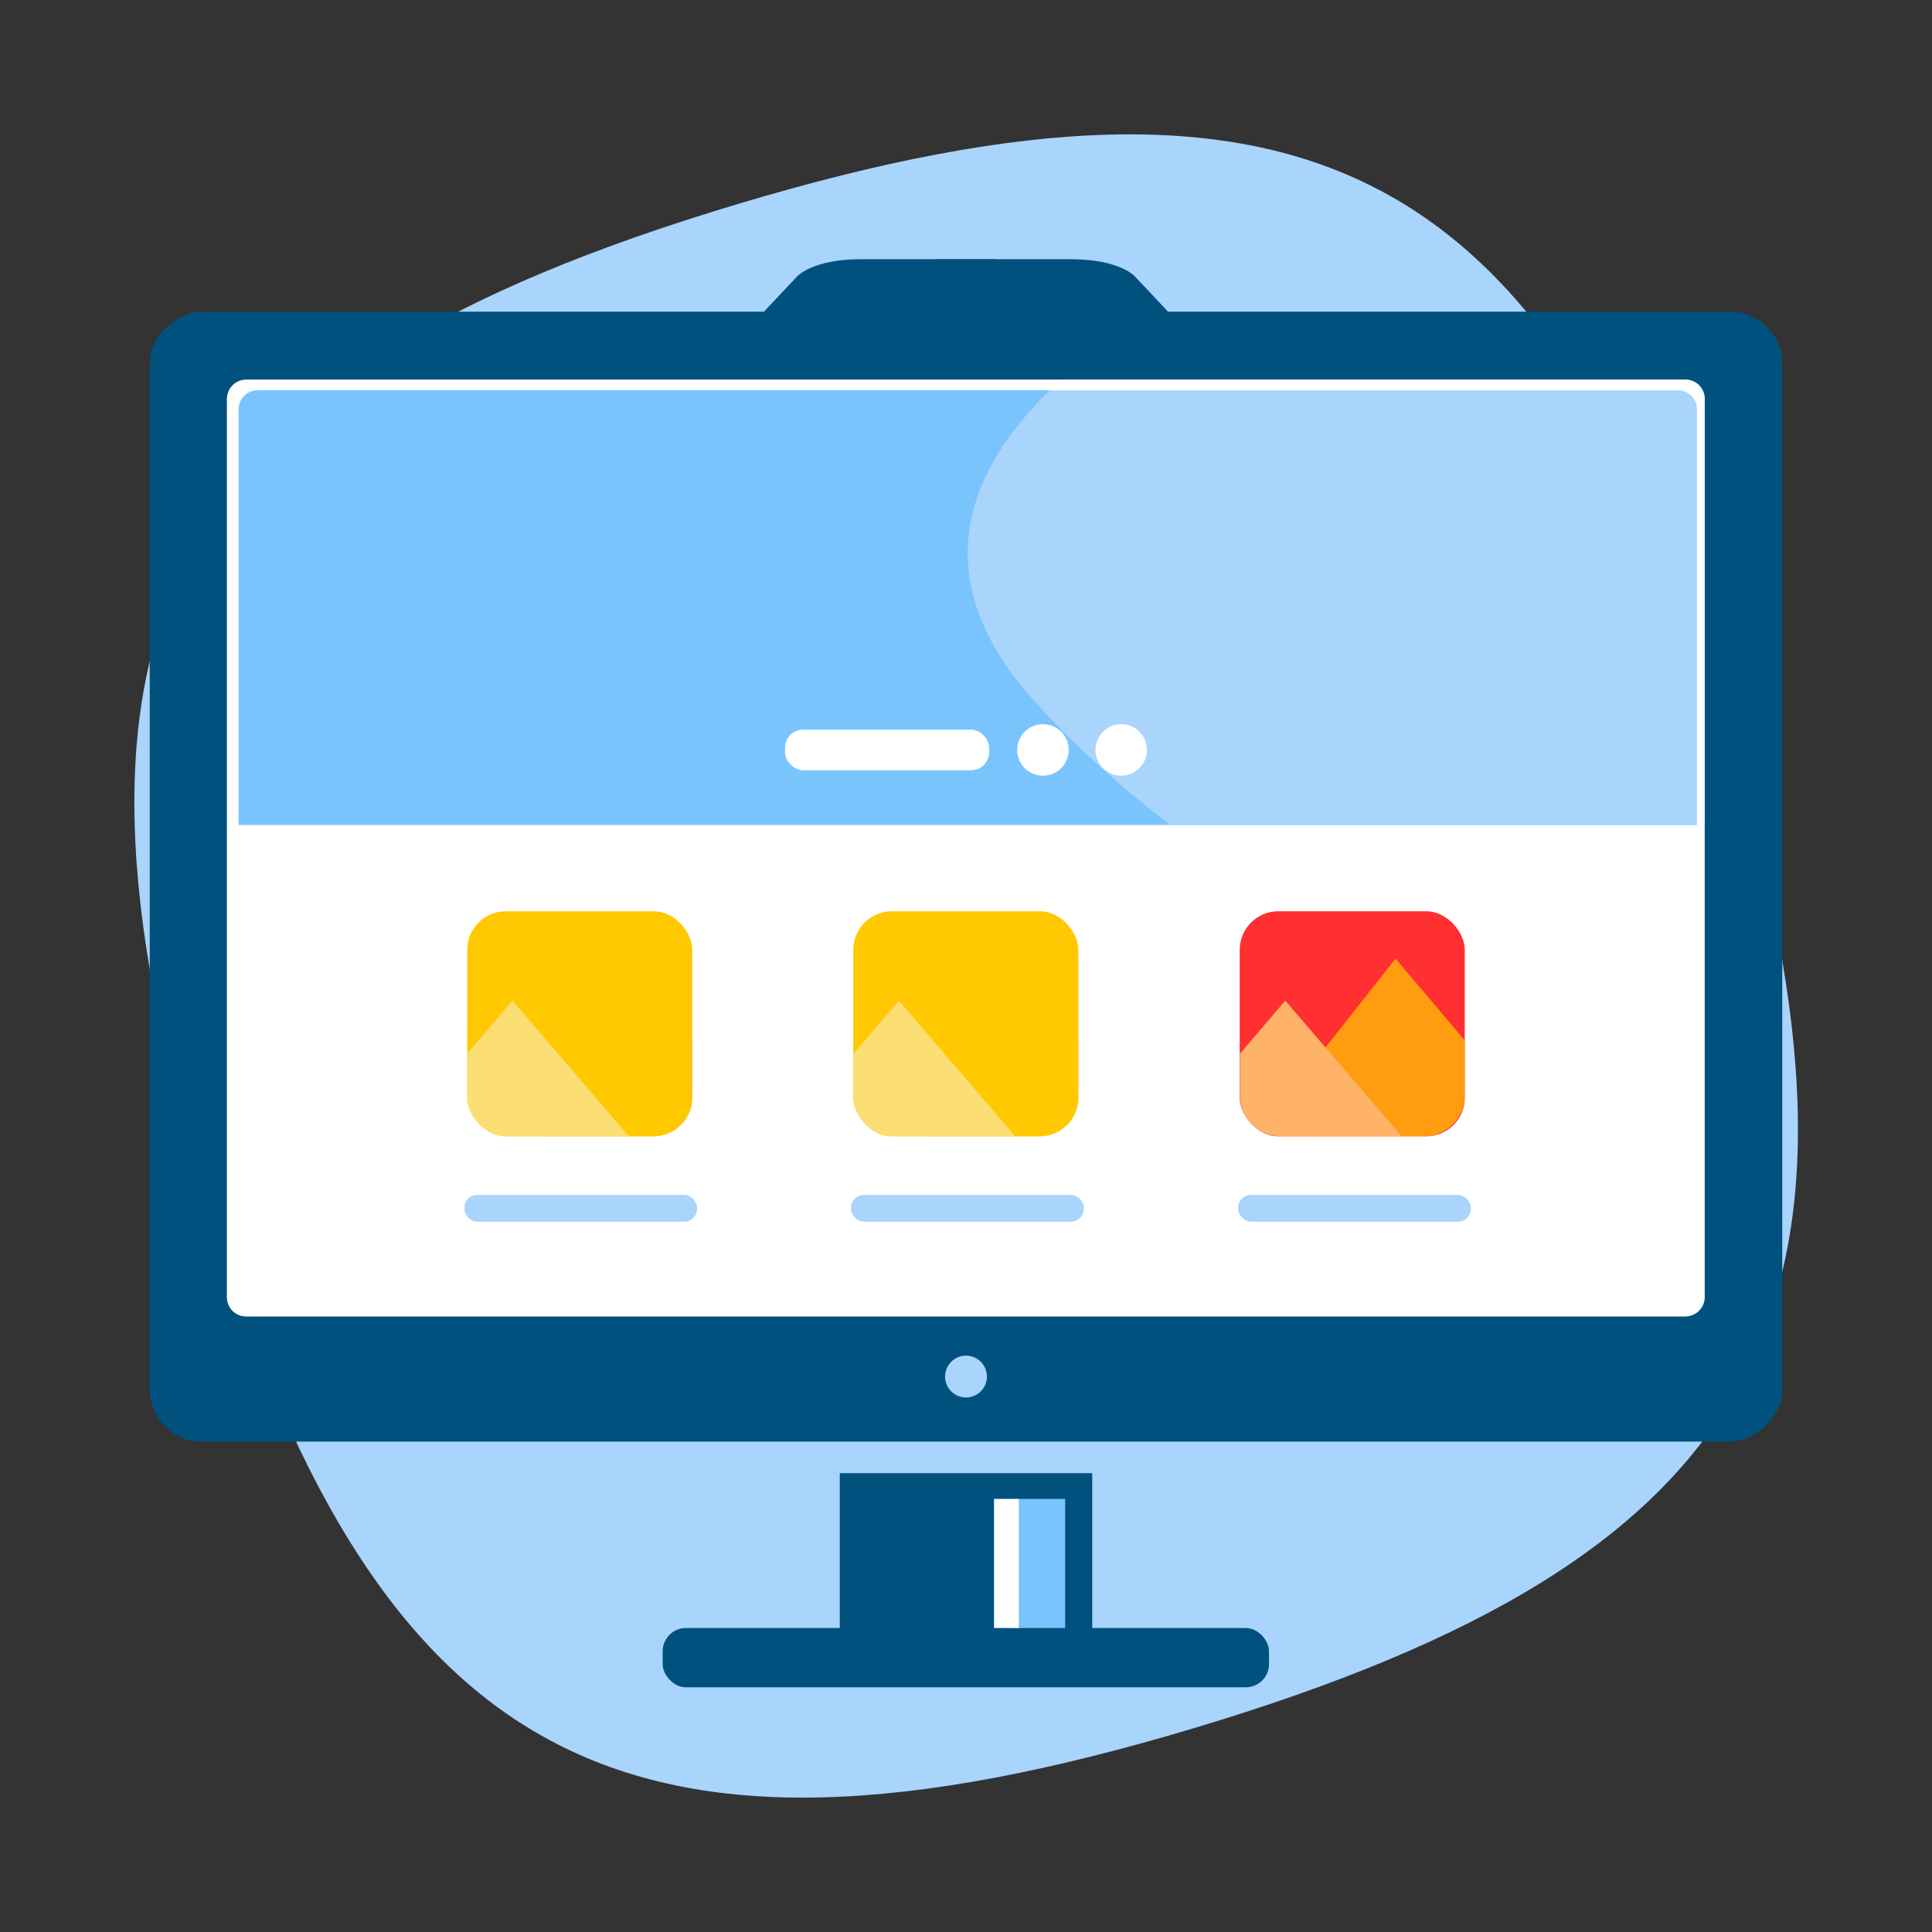 <?xml version="1.0" encoding="UTF-8"?>
<svg xmlns="http://www.w3.org/2000/svg" viewBox="0 0 60 60">
  <rect x="0" y="0" width="60" height="60" fill="#333333" stroke="none"/>
  <g isolation="isolate">
    <g id="Layer_1" data-name="Layer 1">
      <path d="M22.9,6.34C5.14,11.66,1.01,19.34,6.34,37.1c5.33,17.76,13.01,21.89,30.77,16.56,17.76-5.33,21.89-13.01,16.56-30.77C48.34,5.14,40.66,1.01,22.9,6.34Z" fill="#a9d4fc" stroke-width="0"/>
      <g>
        <rect x="12.45" y="1.87" width="35.09" height="50.7" rx="1.62" ry="1.62" transform="translate(2.78 57.22) rotate(-90)" fill="#00517e" stroke-width="0"/>
        <rect x="15.46" y="3.39" width="29.08" height="45.88" rx=".59" ry=".59" transform="translate(3.66 56.34) rotate(-90)" fill="#fff" stroke-width="0"/>
        <g>
          <path d="M23.18,10.26l1.57-1.67s.46-.54,1.99-.54h4.16v2.81l-7.72-.6Z" fill="#00517e" stroke-width="0"/>
          <path d="M36.82,10.26l-1.57-1.67s-.46-.54-1.99-.54h-4.16s0,2.81,0,2.81l7.72-.6Z" fill="#00517e" stroke-width="0"/>
        </g>
        <rect x="26.08" y="45.75" width="7.84" height="5.6" fill="#00517e" stroke-width="0"/>
        <rect x="20.58" y="50.56" width="18.83" height="1.84" rx=".72" ry=".72" fill="#00517e" stroke-width="0"/>
        <circle cx="30" cy="42.75" r=".65" fill="#a9d4fc" stroke-width="0"/>
        <path d="M52.94,25.62v-13.21c0-.34-.28-.61-.61-.61H7.67c-.34,0-.61.28-.61.61v13.21h45.88Z" fill="#7ac4fd" stroke-width="0"/>
        <path d="M52.33,11.79h-19.38c-2.85,2.61-4.35,6-.91,9.89,1.22,1.38,2.69,2.7,4.29,3.93h16.61v-13.21c0-.34-.28-.61-.61-.61Z" fill="#a9d4fc" stroke-width="0"/>
        <rect x="14.51" y="28.3" width="6.99" height="6.99" rx="1.2" ry="1.2" fill="#ffc800" stroke-width="0"/>
        <rect x="26.5" y="28.3" width="6.99" height="6.99" rx="1.2" ry="1.2" fill="#ffc800" stroke-width="0"/>
        <rect x="38.5" y="28.3" width="6.99" height="6.99" rx="1.2" ry="1.2" fill="#ff2f32" stroke-width="0"/>
        <rect x="14.42" y="37.11" width="7.23" height=".83" rx=".4" ry=".4" fill="#a9d4fc" stroke-width="0"/>
        <rect x="26.43" y="37.11" width="7.23" height=".83" rx=".4" ry=".4" fill="#a9d4fc" stroke-width="0"/>
        <rect x="38.45" y="37.11" width="7.23" height=".83" rx=".4" ry=".4" fill="#a9d4fc" stroke-width="0"/>
        <g>
          <rect x="24.38" y="22.66" width="6.34" height="1.26" rx=".56" ry=".56" fill="#fff" stroke-width="0"/>
          <circle cx="32.39" cy="23.29" r=".8" fill="#fff" stroke-width="0"/>
          <circle cx="34.82" cy="23.29" r=".8" fill="#fff" stroke-width="0"/>
        </g>
        <g mix-blend-mode="hard-light" opacity=".71">
          <path d="M43.34,29.77l-3.66,4.64,1.28.88h3.27c.69,0,1.26-.57,1.26-1.26v-1.72l-2.15-2.54Z" fill="#ffc800" stroke-width="0"/>
          <path d="M39.92,31.07l-1.41,1.65v1.31c0,.69.57,1.26,1.26,1.26h3.76l-3.61-4.21Z" fill="#ffe87e" stroke-width="0"/>
        </g>
        <g mix-blend-mode="hard-light" opacity=".71">
          <path d="M31.34,29.77l-3.66,4.64,1.28.88h3.27c.69,0,1.26-.57,1.26-1.26v-1.72l-2.15-2.54Z" fill="#ffc800" stroke-width="0"/>
          <path d="M27.92,31.07l-1.41,1.65v1.31c0,.69.57,1.26,1.26,1.26h3.76l-3.61-4.21Z" fill="#fbe9a3" stroke-width="0"/>
        </g>
        <g mix-blend-mode="hard-light" opacity=".71">
          <path d="M19.35,29.77l-3.66,4.64,1.28.88h3.27c.69,0,1.26-.57,1.26-1.26v-1.72l-2.15-2.54Z" fill="#ffc800" stroke-width="0"/>
          <path d="M15.92,31.07l-1.41,1.65v1.31c0,.69.57,1.26,1.26,1.26h3.76l-3.61-4.21Z" fill="#fbe9a3" stroke-width="0"/>
        </g>
        <rect x="31.52" y="46.55" width="1.56" height="4.01" fill="#7ac4fd" stroke-width="0"/>
        <path d="M52.36,11.79H7.64c-.32,0-.59.26-.59.59v27.91c0,.32.26.59.59.59h44.71c.32,0,.59-.26.59-.59V12.38c0-.32-.26-.59-.59-.59ZM52.69,40.1c0,.32-.26.59-.59.59H8c-.32,0-.59-.26-.59-.59V12.71c0-.32.26-.59.59-.59h44.11c.32,0,.59.26.59.59v27.39Z" fill="#fff" stroke-width="0"/>
      </g>
      <rect x="30.87" y="46.55" width=".77" height="4.01" fill="#fff" stroke-width="0"/>
    </g>
  </g>
</svg>